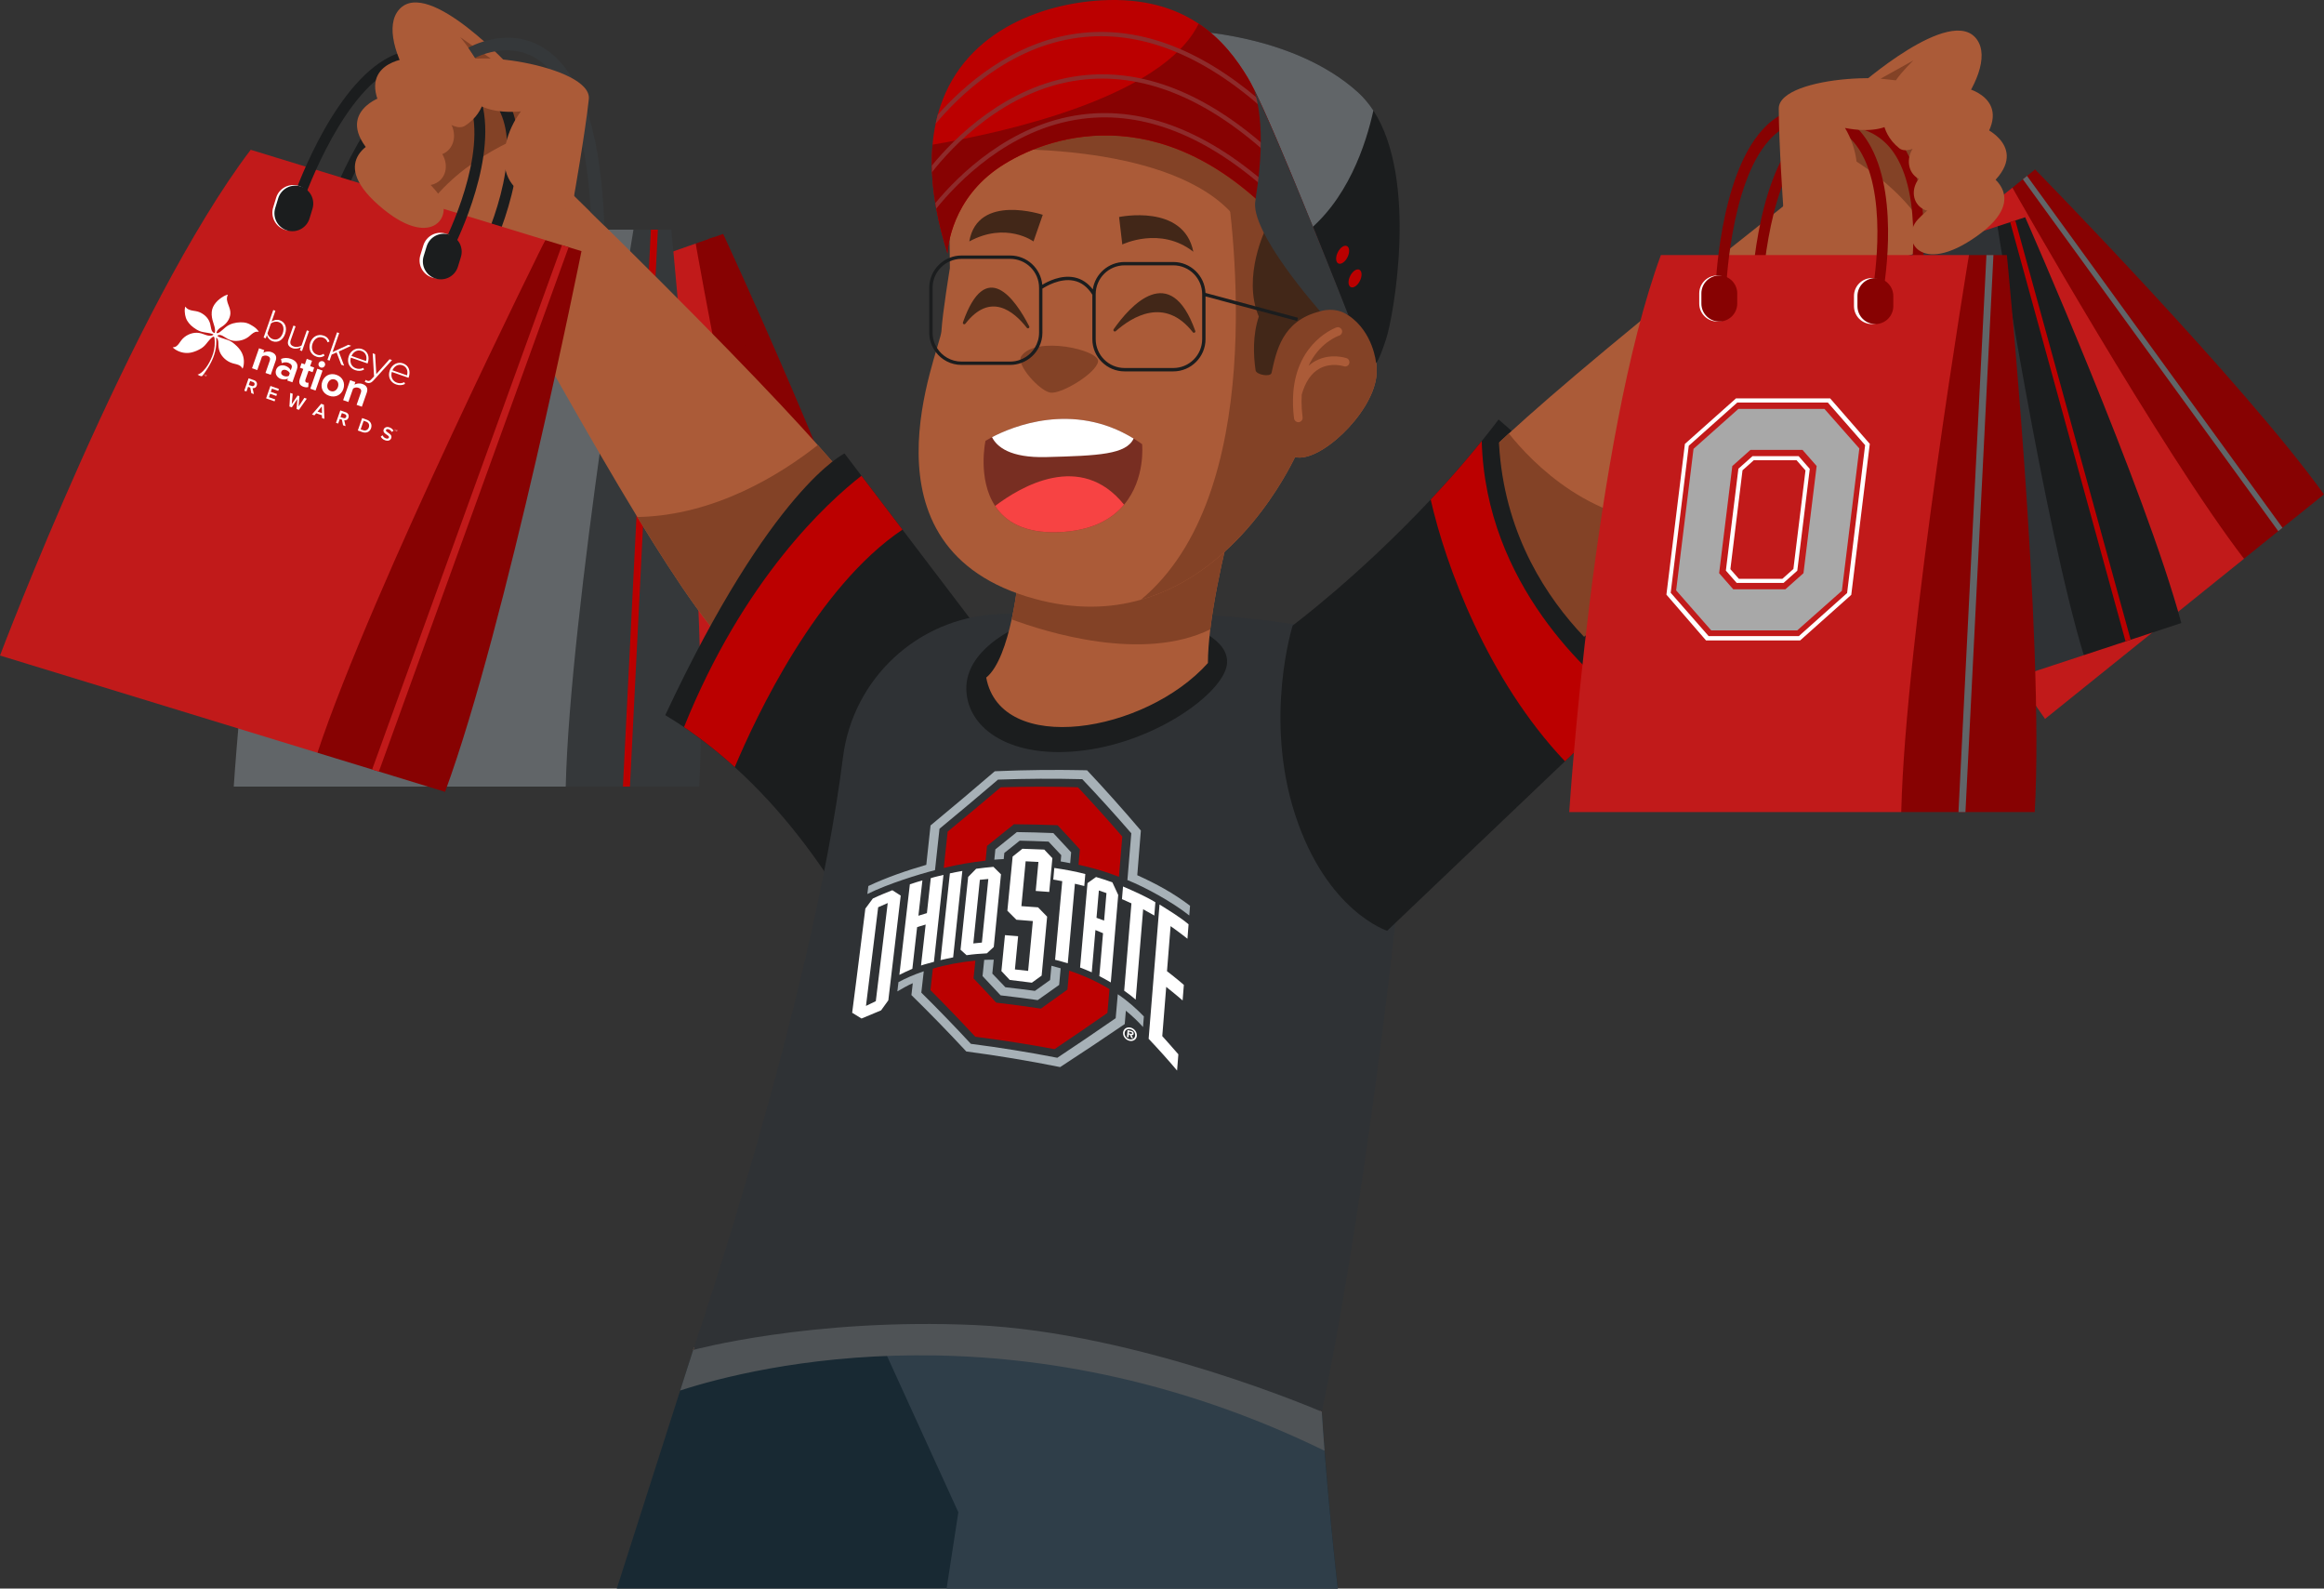 <svg xmlns="http://www.w3.org/2000/svg" xmlns:xlink="http://www.w3.org/1999/xlink" id="Layer_2" viewBox="0 0 541.75 370.24"><rect x="0" y="0" width="541.75" height="370.24" fill="#333333" stroke="none"/><defs><style>.cls-1{fill:none;}.cls-2{fill:#f79172;}.cls-3{fill:#fff;}.cls-4{fill:#f74343;}.cls-5{fill:#870202;}.cls-6{fill:#b00;}.cls-7{fill:#8e2b2b;}.cls-8{fill:#ab5b38;}.cls-9{fill:#c11a1a;}.cls-10{fill:#d88a00;}.cls-11{fill:#a8a8a8;}.cls-12{fill:#a7b1b7;}.cls-13{fill:#422718;}.cls-14{fill:#0d915b;}.cls-15{fill:#182933;}.cls-16{fill:#1b1d1e;}.cls-17{fill:#2f3235;}.cls-18{fill:#2f3e49;}.cls-19{fill:#35383a;}.cls-20{fill:#616568;}.cls-21{fill:#782e22;}.cls-22{fill:#4f5356;}.cls-23{fill:#834226;}.cls-24{clip-path:url(#clippath-1);}.cls-25{clip-path:url(#clippath-4);}.cls-26{clip-path:url(#clippath-3);}</style><clipPath id="clippath-1"><path class="cls-1" d="M205.34,181.9c24.49-2.88,49.49-3.41,74.37-.63-1.91,25.12-3.84,49.86-5.79,74.22-25.12-7.59-50.71-11.56-76.12-12.86,2.58-19.82,5.1-40.07,7.54-60.73Z"></path></clipPath><clipPath id="clippath-3"><rect class="cls-1" x="58.29" y="56.44" width="20.14" height="56.21" transform="translate(-34.02 121.13) rotate(-70.71)"></rect></clipPath><clipPath id="clippath-4"><rect class="cls-1" x="58.29" y="56.44" width="20.14" height="56.21" transform="translate(-34.02 121.13) rotate(-70.71)"></rect></clipPath></defs><g id="Object"><g><path class="cls-15" d="M311.86,370.24c-.91-8.12-2.13-19.77-3.09-32.12-.24-3.01-.46-6.05-.65-9.1-.43-6.7-7.27-12.96-17.22-18.56-1.16-.66-2.37-1.31-3.61-1.95-22.31-11.45-56.62-19.92-72.37-23.43-5.26-1.18-8.45-1.8-8.45-1.8l-4.4,3.07-40.49,28.27-3.03,9.46-14.77,46.16h168.08Z"></path><path class="cls-18" d="M220.67,370.24h91.18c-.91-8.12-2.13-19.77-3.09-32.12-.24-3.01-.46-6.05-.65-9.1-.43-6.7-7.27-12.96-17.22-18.56l-85.01,3.61,17.52,38.39-2.74,17.78Z"></path><g><path class="cls-5" d="M206.72,148.41l-12.91,4.52c-5.58,1.95-9.68,3.39-9.68,3.39,0,0-17.48-22.9-21.96-99.56l6.41-2.24s29.25,63.07,38.14,93.9Z"></path><path class="cls-9" d="M110.02,75l52.15-18.24s12.21,69.52,21.97,99.56c-48.55,16.99-56.19,19.66-56.19,19.66,0,0-18.34-65.41-17.92-100.98Z"></path><polygon class="cls-5" points="166.3 55.31 195 152.51 193.81 152.93 165.12 55.72 166.3 55.31"></polygon><path class="cls-3" d="M123.53,83.06h0c-1.68,.59-3.51-.3-4.1-1.97l-.64-1.82c-.59-1.68,.3-3.51,1.97-4.1h0c1.68-.59,3.51,.3,4.1,1.97l.64,1.82c.59,1.68-.3,3.51-1.97,4.1Z"></path><path class="cls-14" d="M123.89,82.94h0c-1.68,.59-3.51-.3-4.1-1.97l-.64-1.82c-.59-1.68,.3-3.51,1.97-4.1h0c1.68-.59,3.51,.3,4.1,1.97l.64,1.82c.59,1.68-.3,3.51-1.97,4.1Z"></path><path class="cls-3" d="M149.87,74.34h0c-1.68,.59-3.51-.3-4.1-1.97l-.64-1.82c-.59-1.68,.3-3.51,1.97-4.1h0c1.68-.59,3.51,.3,4.1,1.97l.64,1.82c.59,1.68-.3,3.51-1.97,4.1Z"></path><path class="cls-14" d="M150.46,74.13h0c-1.68,.59-3.51-.3-4.1-1.97l-.64-1.82c-.59-1.68,.3-3.51,1.97-4.1h0c1.68-.59,3.51,.3,4.1,1.97l.64,1.82c.59,1.68-.3,3.51-1.97,4.1Z"></path></g><g><path class="cls-19" d="M162.99,183.33h-31.11s-11.61-35.12,15.79-129.81h8.82s8.82,88.72,6.5,129.81Z"></path><path class="cls-20" d="M75.85,53.52h71.82s-14.86,89.32-15.79,129.81H54.49s5.57-86.94,21.36-129.81Z"></path><polygon class="cls-6" points="153.36 53.52 146.85 183.33 145.21 183.33 151.73 53.52 153.36 53.52"></polygon><path class="cls-3" d="M88.96,69h0c-2.31,0-4.18-1.87-4.18-4.18v-2.36c0-2.31,1.87-4.18,4.18-4.18h0c2.31,0,4.18,1.87,4.18,4.18v2.36c0,2.31-1.87,4.18-4.18,4.18Z"></path><path class="cls-19" d="M89.47,69h0c-2.31,0-4.18-1.87-4.18-4.18v-2.36c0-2.31,1.87-4.18,4.18-4.18h0c2.31,0,4.18,1.87,4.18,4.18v2.36c0,2.31-1.87,4.18-4.18,4.18Z"></path><path class="cls-3" d="M125.03,69.6h0c-2.31,0-4.18-1.87-4.18-4.18v-2.36c0-2.31,1.87-4.18,4.18-4.18h0c2.31,0,4.18,1.87,4.18,4.18v2.36c0,2.31-1.87,4.18-4.18,4.18Z"></path><path class="cls-19" d="M125.84,69.6h0c-2.31,0-4.18-1.87-4.18-4.18v-2.36c0-2.31,1.87-4.18,4.18-4.18h0c2.31,0,4.18,1.87,4.18,4.18v2.36c0,2.31-1.87,4.18-4.18,4.18Z"></path></g><path class="cls-8" d="M202.54,120.27s-17.99,40.96-29.91,32.87c-5.45-3.7-14.29-16.6-24.06-32.64-11.57-19-24.46-42.4-34.58-60.11,7.35-19.29,19.83-14.74,19.83-14.74,30.11,29.46,47.18,47.29,56.81,58.08,15.01,16.83,11.91,16.54,11.91,16.54Z"></path><path class="cls-23" d="M202.54,120.27s-17.99,40.96-29.91,32.87c-5.45-3.7-14.29-16.6-24.06-32.64,18.04-.31,33.45-9.98,42.06-16.77,15.01,16.83,11.91,16.54,11.91,16.54Z"></path><path class="cls-8" d="M96.52,53.26c7.85,4.14,17.46,7.13,17.46,7.13,0,0,7.03-.2,11.6-4.07,4.58-3.87,8.24-10.67,8.24-10.67,0,0-2.23-8.41-6.5-16.06-3.06-5.46-7.14-10.54-12.21-11.86-12.15-3.19-25.99,16.54-28.41,24.98-1.04,3.64,3.88,7.42,9.81,10.55Z"></path><path class="cls-23" d="M96.52,53.26c6.69-13.08,20.16-20.05,30.81-23.67-3.06-5.46-7.14-10.54-12.21-11.86-12.15-3.19-25.99,16.54-28.41,24.98-1.04,3.64,3.88,7.42,9.81,10.55Z"></path><g><path class="cls-16" d="M112.69,62.72l-2.07-1.43c.1-.19,9.76-18.63,7.18-31.44-.97-4.83-3.62-8.3-7.85-10.32-3.9-1.86-7.88-1.62-11.82,.73-11.93,7.1-20.04,30.85-20.12,31.09l-2.32-.83c.35-1.03,8.65-25.31,21.61-33.02,4.63-2.76,9.29-3.05,13.84-.88,4.91,2.34,7.98,6.42,9.13,12.12,2.84,14.13-7.15,33.19-7.58,33.99Z"></path><path class="cls-5" d="M103.75,184.55l-17-5.21c-7.34-2.25-12.75-3.9-12.75-3.9,0,0-.82-36.99,53.11-119.49l8.44,2.58s-17.55,87.42-31.8,126.02Z"></path><path class="cls-9" d="M58.44,34.91l68.67,21.03s-40.36,81.05-53.11,119.5C10.06,155.86,0,152.78,0,152.78c0,0,30.79-81.5,58.44-117.87Z"></path><polygon class="cls-9" points="132.55 57.61 88.32 179.82 86.75 179.34 131 57.13 132.55 57.61"></polygon><path class="cls-16" d="M105.04,59.13l-2.07-1.43c.1-.19,9.76-18.63,7.18-31.44-.97-4.83-3.61-8.3-7.85-10.32-3.91-1.86-7.88-1.62-11.82,.73-11.93,7.1-20.04,30.85-20.12,31.09l-2.32-.83c.35-1.03,8.65-25.31,21.61-33.02,4.63-2.76,9.29-3.05,13.84-.88,4.91,2.34,7.98,6.42,9.13,12.12,2.84,14.13-7.15,33.19-7.58,33.99Z"></path><path class="cls-3" d="M66.45,53.56h0c-2.21-.68-3.45-3.01-2.77-5.22l.69-2.26c.68-2.21,3.01-3.45,5.22-2.77h0c2.21,.68,3.45,3.01,2.77,5.22l-.69,2.26c-.68,2.21-3.01,3.45-5.22,2.77Z"></path><path class="cls-16" d="M66.93,53.7h0c-2.21-.68-3.45-3.01-2.77-5.22l.69-2.26c.68-2.21,3.01-3.45,5.22-2.77h0c2.21,.68,3.45,3.01,2.77,5.22l-.69,2.26c-.68,2.21-3.01,3.45-5.22,2.77Z"></path><path class="cls-3" d="M100.76,64.69h0c-2.21-.68-3.45-3.01-2.77-5.22l.69-2.26c.68-2.21,3.01-3.45,5.22-2.77h0c2.21,.68,3.45,3.01,2.77,5.22l-.69,2.26c-.68,2.21-3.01,3.45-5.22,2.77Z"></path><path class="cls-16" d="M101.53,64.92h0c-2.21-.68-3.45-3.01-2.77-5.22l.69-2.26c.68-2.21,3.01-3.45,5.22-2.77h0c2.21,.68,3.45,3.01,2.77,5.22l-.69,2.26c-.68,2.21-3.01,3.45-5.22,2.77Z"></path></g><path class="cls-8" d="M94.2,13.75s-12.81,1.62-3.14,14.86c9.66,13.24,16.79,6.33,14.27,.67-2.52-5.66-11.12-15.52-11.12-15.52Z"></path><path class="cls-8" d="M119.46,16.11S99.97-5.28,93.12,2.13c-6.85,7.41,9.99,30.6,15.28,27.18,5.29-3.41,4.72-8.77,4.72-8.77l6.34-4.44Z"></path><path class="cls-23" d="M107.29,8.66s2.35,2.81,3.54,5.01h3.6s-7.13-5.01-7.13-5.01Z"></path><path class="cls-19" d="M140.87,52.56c-1.03-1.01-2.08-2.04-3.15-3.09-1.29-24.01-7.62-32.86-12.97-35.99-6.64-3.88-13.73-.14-14.02,.02l-1.57-2.37c.35-.19,8.93-4.99,17.07-.26,8.97,5.21,13.88,19.23,14.64,41.69Z"></path><path class="cls-8" d="M133.82,45.65s2.6-14.68,3.44-22.54-30.86-12.37-30.63-7.43c.23,4.95,2.96,11.29,14.81,10.28-6.61,8.76-6.24,23.94,12.38,19.68Z"></path><path class="cls-8" d="M88.58,22.73s-12.16,4.34,.14,15.18c12.29,10.84,17.76,2.56,14.08-2.43-3.68-4.99-14.21-12.76-14.21-12.76Z"></path><path class="cls-8" d="M88.09,32.61s-12.16,4.34,.14,15.18,17.76,2.56,14.08-2.43c-3.68-4.99-14.21-12.76-14.21-12.76Z"></path><path class="cls-16" d="M232.29,152.28l-27.52,73.41s-10.74-26.29-33.49-46.9c-3.63-3.3-7.58-6.45-11.83-9.33-1.42-.96-2.88-1.89-4.37-2.78,24.84-53.09,41.79-60.99,41.79-60.99l3.94,5.19,9.56,12.56,21.92,28.84Z"></path><path class="cls-6" d="M210.37,123.44c-20,13.43-34.14,43.59-39.09,55.35-3.63-3.3-7.58-6.45-11.83-9.33,13.92-34.59,33.44-52.41,41.36-58.58l9.56,12.56Z"></path><path class="cls-22" d="M308.77,338.12c-71.56-34.87-132.55-19.76-150.22-14.04l3.03-9.46,40.49-28.27,12.85-1.27c15.75,3.51,50.06,11.98,72.37,23.43,11.87,6.09,20.35,13.03,20.83,20.51,.19,3.05,.41,6.09,.65,9.1Z"></path><path class="cls-2" d="M308.12,329.02c-62.69-38.68-145.06-21.91-146.54-14.4l44.89-31.34s51.07,9.96,80.82,25.23c11.87,6.09,20.35,13.03,20.83,20.51Z"></path><path class="cls-16" d="M383.22,159.9s7.34-27.11-33.88-62.12c-11.86,35.58,16.94,68.89,33.88,62.12Z"></path><path class="cls-8" d="M433.86,64.84c-12.17,16.84-27.8,39.25-41.52,57.08-11.09,14.46-20.93,25.9-26.62,28.94-12.71,6.78-26.26-35.86-26.26-35.86,0,0-2.94-.03,12.27-13.97,10.45-9.57,29.49-25.72,63.96-52.95,0,0,12.9-3.2,18.17,16.76Z"></path><path class="cls-23" d="M392.34,121.92c-11.09,14.46-20.93,25.9-26.62,28.94-12.71,6.78-26.26-35.86-26.26-35.86,0,0-2.94-.03,12.27-13.97,5.41,6.79,19.78,21.76,40.61,20.89Z"></path><path class="cls-17" d="M232.35,143.15c29.57-1.51,71.66-1.13,98.92,9.97-9.32,113.51-23.15,175.91-23.15,175.91,0,0-42.77-18.51-80.89-20.21-38.12-1.69-65.65,5.81-65.65,5.81,0,0,27.71-80.97,34.93-138.14,2.31-18.33,17.39-32.39,35.85-33.34Z"></path><path class="cls-16" d="M236.84,146.34s-11.86,5.08-11.58,14.4c.28,9.32,10.73,16.38,27.67,14.12,16.94-2.26,31.91-13.27,33.04-19.76s-9.88-9.6-9.88-9.6l-39.25,.85Z"></path><path class="cls-16" d="M383.22,159.9l-4.17,3.97-10.47,9.97-3.77,3.59-41.45,39.5s-14.12-4.51-21.46-27.1-.56-44.05-.56-44.05c0,0,15.36-11.44,32.17-29.35,1.15-1.23,2.32-2.5,3.49-3.8,2.82-3.12,5.64-6.41,8.41-9.84,1.33-1.64,2.64-3.31,3.93-5.01-.85,42.35,33.88,62.12,33.88,62.12Z"></path><path class="cls-6" d="M379.05,163.87l-10.47,9.97-3.77,3.59c-18.12-19.08-27.85-45.76-31.3-61,1.15-1.23,2.32-2.5,3.49-3.8,2.82-3.12,5.64-6.41,8.41-9.84,.89,33.59,25.5,54.92,33.64,61.08Z"></path><path class="cls-8" d="M451.98,59.6c-8.24,3.29-18.12,5.24-18.12,5.24,0,0-6.97-.94-11.11-5.27-4.14-4.33-7.06-11.49-7.06-11.49,0,0,3.11-8.13,8.16-15.28,3.62-5.11,8.22-9.72,13.4-10.5,12.42-1.89,24.09,19.2,25.6,27.85,.65,3.73-4.64,6.97-10.87,9.45Z"></path><path class="cls-23" d="M451.98,59.6c-5.27-13.72-17.92-22.07-28.13-26.8,3.62-5.11,8.22-9.72,13.4-10.5,12.42-1.89,24.09,19.2,25.6,27.85,.65,3.73-4.64,6.97-10.87,9.45Z"></path><g><path class="cls-5" d="M541.75,115.22l-10.66,8.57c-4.6,3.7-7.99,6.43-7.99,6.43,0,0-24.13-15.74-53.99-86.48l5.29-4.25s48.65,49.66,67.35,75.74Z"></path><path class="cls-9" d="M426.07,78.37l43.04-34.63s34.76,61.44,53.99,86.49c-40.08,32.24-46.38,37.32-46.38,37.32,0,0-39.16-55.51-50.65-89.17Z"></path><polygon class="cls-20" points="472.52 41 532.07 123 531.09 123.79 471.55 41.78 472.52 41"></polygon><path class="cls-3" d="M441.5,81.45h0c-1.38,1.11-3.41,.89-4.52-.49l-1.21-1.5c-1.11-1.38-.89-3.41,.49-4.52h0c1.38-1.11,3.41-.89,4.52,.49l1.21,1.5c1.11,1.38,.89,3.41-.49,4.52Z"></path><path class="cls-14" d="M441.8,81.21h0c-1.38,1.11-3.41,.89-4.52-.49l-1.21-1.5c-1.11-1.38-.89-3.41,.49-4.52h0c1.38-1.11,3.41-.89,4.52,.49l1.21,1.5c1.11,1.38,.89,3.41-.49,4.52Z"></path><path class="cls-3" d="M463.4,64.42h0c-1.38,1.11-3.41,.89-4.52-.49l-1.21-1.5c-1.11-1.38-.89-3.41,.49-4.52h0c1.38-1.11,3.41-.89,4.52,.49l1.21,1.5c1.11,1.38,.89,3.41-.49,4.52Z"></path><path class="cls-14" d="M463.89,64.03h0c-1.38,1.11-3.41,.89-4.52-.49l-1.21-1.5c-1.11-1.38-.89-3.41,.49-4.52h0c1.38-1.11,3.41-.89,4.52,.49l1.21,1.5c1.11,1.38,.89,3.41-.49,4.52Z"></path></g><g><path class="cls-16" d="M508.48,145.21l-12.99,4.28c-5.61,1.85-9.74,3.21-9.74,3.21,0,0-17.05-23.23-20.11-99.95l6.45-2.12s28.07,63.6,36.4,94.59Z"></path><path class="cls-17" d="M413.15,70.02l52.48-17.27s10.92,69.74,20.12,99.95c-48.86,16.08-56.55,18.61-56.55,18.61,0,0-17.13-65.74-16.04-101.29Z"></path><polygon class="cls-6" points="469.79 51.37 496.68 149.09 495.49 149.48 468.6 51.77 469.79 51.37"></polygon><path class="cls-3" d="M426.51,78.33h0c-1.69,.56-3.5-.36-4.06-2.05l-.6-1.83c-.56-1.69,.36-3.5,2.05-4.06h0c1.69-.56,3.5,.36,4.06,2.05l.6,1.83c.56,1.69-.36,3.5-2.05,4.06Z"></path><path class="cls-10" d="M426.88,78.21h0c-1.69,.56-3.5-.36-4.06-2.05l-.6-1.83c-.56-1.69,.36-3.5,2.05-4.06h0c1.69-.56,3.5,.36,4.06,2.05l.6,1.83c.56,1.69-.36,3.5-2.05,4.06Z"></path><path class="cls-3" d="M453.01,70.1h0c-1.69,.56-3.5-.36-4.06-2.05l-.6-1.83c-.56-1.69,.36-3.5,2.05-4.06h0c1.69-.56,3.5,.36,4.06,2.05l.6,1.83c.56,1.69-.36,3.5-2.05,4.06Z"></path><path class="cls-10" d="M453.6,69.9h0c-1.69,.56-3.5-.36-4.06-2.05l-.6-1.83c-.56-1.69,.36-3.5,2.05-4.06h0c1.69-.56,3.5,.36,4.06,2.05l.6,1.83c.56,1.69-.36,3.5-2.05,4.06Z"></path></g><g><path class="cls-5" d="M447.19,70.15l-2.39-.76c.04-.21,3.88-20.67-2.35-32.17-2.34-4.33-5.89-6.88-10.53-7.57-4.28-.64-8.01,.76-11.09,4.15-9.33,10.28-10.13,35.36-10.14,35.62l-2.47-.11c.03-1.09,.86-26.73,11-37.9,3.62-3.99,7.99-5.64,12.98-4.9,5.38,.8,9.51,3.8,12.28,8.91,6.86,12.68,2.88,33.83,2.71,34.72Z"></path><path class="cls-5" d="M474.32,189.26h-31.11s-11.61-35.12,15.79-129.81h8.82s8.82,88.72,6.5,129.81Z"></path><path class="cls-9" d="M387.17,59.45h71.82s-14.86,89.32-15.79,129.81h-77.39s5.57-86.94,21.36-129.81Z"></path><polygon class="cls-20" points="464.69 59.45 458.17 189.26 456.54 189.26 463.06 59.45 464.69 59.45"></polygon><path class="cls-5" d="M438.83,68.96l-2.39-.76c.04-.21,3.88-20.67-2.35-32.17-2.34-4.33-5.89-6.88-10.53-7.57-4.28-.64-8.01,.76-11.09,4.15-9.33,10.28-10.13,35.37-10.14,35.62l-2.47-.11c.03-1.09,.86-26.73,11-37.9,3.62-3.99,7.99-5.64,12.98-4.9,5.38,.8,9.51,3.8,12.28,8.91,6.86,12.68,2.88,33.83,2.71,34.72Z"></path><path class="cls-3" d="M400.29,74.93h0c-2.31,0-4.18-1.87-4.18-4.18v-2.36c0-2.31,1.87-4.18,4.18-4.18h0c2.31,0,4.18,1.87,4.18,4.18v2.36c0,2.31-1.87,4.18-4.18,4.18Z"></path><path class="cls-5" d="M400.79,74.93h0c-2.31,0-4.18-1.87-4.18-4.18v-2.36c0-2.31,1.87-4.18,4.18-4.18h0c2.31,0,4.18,1.87,4.18,4.18v2.36c0,2.31-1.87,4.18-4.18,4.18Z"></path><path class="cls-3" d="M436.36,75.53h0c-2.31,0-4.18-1.87-4.18-4.18v-2.36c0-2.31,1.87-4.18,4.18-4.18h0c2.31,0,4.18,1.87,4.18,4.18v2.36c0,2.31-1.87,4.18-4.18,4.18Z"></path><path class="cls-5" d="M437.17,75.53h0c-2.31,0-4.18-1.87-4.18-4.18v-2.36c0-2.31,1.87-4.18,4.18-4.18h0c2.31,0,4.18,1.87,4.18,4.18v2.36c0,2.31-1.87,4.18-4.18,4.18Z"></path></g><path class="cls-8" d="M458.47,20.56s12.56,2.96,1.55,15.11c-11.01,12.14-17.36,4.52-14.26-.85s12.71-14.26,12.71-14.26Z"></path><path class="cls-8" d="M433.11,20.23s21.65-19.2,27.67-11.11c6.02,8.09-13.18,29.36-18.07,25.41s-3.76-9.22-3.76-9.22l-5.84-5.08Z"></path><path class="cls-8" d="M415.69,48.08s-1.04-14.87-1.04-22.78,32-9.04,31.25-4.14c-.75,4.89-4.14,10.92-15.81,8.66,5.65,9.41,3.67,24.47-14.4,18.26Z"></path><path class="cls-8" d="M463.11,30.08s11.63,5.61-1.74,15.09c-13.37,9.48-17.93,.66-13.74-3.9,4.19-4.57,15.48-11.18,15.48-11.18Z"></path><path class="cls-8" d="M462.55,39.96s11.63,5.61-1.74,15.09-17.93,.66-13.74-3.9,15.48-11.18,15.48-11.18Z"></path><path class="cls-23" d="M446,14.11s-2.64,2.54-4.05,4.61l-3.58-.38,7.62-4.24Z"></path></g><g><path class="cls-8" d="M288.07,118.11s-4.38,15.63-5.94,28.57c-.34,2.81-.55,5.49-.55,7.85-14.69,16.38-48.29,21.74-51.68,3.39,2.87-2.32,4.75-8.16,5.93-13.56h0c1.25-5.76,1.7-11.01,1.7-11.01l50.54-15.24Z"></path><path class="cls-23" d="M288.07,118.11s-4.38,15.63-5.94,28.57c-15.83,7.75-38.44,.6-46.3-2.32h0c1.25-5.76,1.7-11.01,1.7-11.01l50.54-15.24Z"></path><g><path class="cls-8" d="M320.82,87.9c-1.13,8.75-13.27,20.04-18.92,18.63-1.5,3-13.15,26.81-35.95,33.25-7.14,2.03-15.38,2.35-24.75-.21-42.89-11.73-22.02-57.89-21.74-62.4,.28-4.52,1.97-14.69,1.97-14.69l-.28-24.28,12.63-3.41,29.16-7.88,22.56,12.65,2.95,1.66,23.34,13.08s10.16,24.84,9.03,33.6Z"></path><path class="cls-23" d="M291.18,55.99c-8.76-21.14-50.25-21.33-57.4-21.2l29.16-7.88,22.56,12.65,2.95,1.66c2.37,4.19,3.93,9.29,2.73,14.77Z"></path></g><path class="cls-23" d="M320.82,87.9c-1.13,8.75-13.27,20.04-18.92,18.63-1.5,3-13.15,26.81-35.95,33.25,29.46-24.45,21.84-85.65,19.55-100.22l26.29,14.74s10.16,24.84,9.03,33.6Z"></path><path class="cls-13" d="M295.13,53.17s-5.65,11.29-1.69,20.61c-1.44,4.31-1.27,8.98-.75,12.53,.15,1.05,3.49,1.63,3.72,.6,1.1-4.96,2.42-12.19,11.34-14.35-5.27-10.64-12.61-19.39-12.61-19.39Z"></path><path class="cls-16" d="M323.08,79.14c-1.79,5.37-2.3,5.46-2.3,5.46,0,0-.62-7.2-6.45-11.1-2.76-1.85-7.4-8.84-12.51-17.64-11.49-19.79-25.33-48.72-25.33-48.72,0,0,24.85,.57,40.1,14.4,1.35,1.23,2.53,2.65,3.56,4.22,10.51,16.12,4.68,48.14,2.93,53.38Z"></path><path class="cls-20" d="M320.15,25.76c-1.67,7.65-6,21.29-16.55,29.1-.53,.39-1.12,.73-1.78,1-11.49-19.79-25.33-48.72-25.33-48.72,0,0,24.85,.57,40.1,14.4,1.35,1.23,2.53,2.65,3.56,4.22Z"></path><g><path class="cls-6" d="M314.11,73.37c-7.16-12.04-14.24-20.75-21.41-27.11-27.63-24.51-53.31-12.36-61.38-6.08-10.17,7.9-10.45,18.92-10.45,18.92-1.16-3.71-2.03-7.2-2.62-10.48-.09-.43-.16-.86-.22-1.28-.42-2.53-.67-4.93-.77-7.21-.02-.52-.04-1.04-.04-1.54-.02-1.69,.03-3.31,.17-4.87,.14-1.7,.39-3.32,.71-4.86,.15-.73,.32-1.43,.51-2.12C223.83,7.47,242.7,.87,256.73,.08c10.02-.56,17.29,1.83,22.69,5.44,5.4,3.59,8.93,8.4,11.47,12.63,.4,.67,.89,1.58,1.44,2.69,.35,.69,.72,1.46,1.11,2.3,.33,.69,.67,1.43,1.02,2.21,7.06,15.54,19.27,47.04,19.65,48.02Z"></path><path class="cls-5" d="M314.11,73.37c-7.16-12.04-14.24-20.75-21.41-27.11-27.63-24.51-53.31-12.36-61.38-6.08-10.17,7.9-10.45,18.92-10.45,18.92-1.16-3.71-2.03-7.2-2.62-10.48-.09-.43-.16-.86-.22-1.28-.42-2.53-.67-4.93-.77-7.21-.02-.52-.04-1.04-.04-1.54-.02-1.69,.03-3.31,.17-4.87,15.99-2.72,53.54-10.83,62.03-28.2,5.4,3.59,8.93,8.4,11.47,12.63,.4,.67,.89,1.58,1.44,2.69,.35,.69,.72,1.46,1.11,2.3,.33,.69,.67,1.43,1.02,2.21,7.06,15.54,19.27,47.04,19.65,48.02Z"></path></g><path class="cls-7" d="M296.88,44.32l-.68,.75c-14.78-13.4-29.57-19.25-43.96-17.37-17.09,2.23-29.16,14.93-33.99,20.92-.09-.43-.16-.86-.22-1.28,5.24-6.33,17.28-18.44,34.08-20.63,14.7-1.92,29.76,4.01,44.77,17.61Z"></path><path class="cls-7" d="M296.31,35.29l-.67,.74c-14.78-13.4-29.57-19.24-43.96-17.37-17.62,2.3-29.92,15.75-34.42,21.47-.02-.52-.04-1.04-.04-1.54,5.11-6.25,17.26-18.69,34.33-20.92,14.69-1.91,29.75,4.01,44.76,17.62Z"></path><path class="cls-7" d="M294.46,25.35c-14.48-12.83-28.96-18.4-43.06-16.57-16.31,2.13-28.07,13.82-33.3,20.08,.15-.73,.32-1.43,.51-2.12,5.83-6.58,17.23-16.94,32.65-18.95,13.85-1.81,28.03,3.35,42.18,15.35,.33,.69,.67,1.43,1.02,2.21Z"></path><path class="cls-19" d="M314.33,73.5c-3.15-2.17-6.59-.95-6.59-.95,0,0-16.75-18.82-15.06-25.97,.03-.11,.02-.22,.02-.32,2.8-17.19-.14-24.35-.37-25.42,6.44,12.9,22,52.66,22,52.66Z"></path><path class="cls-8" d="M314.52,84.74c-.18,.52-.74,.8-1.26,.62-.05-.01-2.9-.93-5.57,.49-1.97,1.04-3.39,3.1-4.24,6.11-.03,.5-.05,1.02-.05,1.55,0,1.17,.08,2.43,.25,3.77,.07,.54-.32,1.04-.87,1.11-.04,.01-.08,.01-.12,.01-.5,0-.93-.37-1-.87-.27-2.12-.31-4.04-.19-5.77,0-.04,0-.09,0-.14,.89-12.09,9.98-15.27,10.08-15.31,.53-.17,1.09,.11,1.27,.63,.17,.53-.11,1.09-.63,1.27-.28,.09-4.7,1.68-7.16,7.07,.53-.48,1.1-.88,1.73-1.21,3.46-1.82,6.98-.65,7.13-.6,.52,.17,.8,.74,.62,1.27Z"></path><path class="cls-6" d="M311.85,58.81c-.56,1.12-.5,2.28,.13,2.59,.63,.31,1.59-.34,2.14-1.46s.5-2.28-.13-2.59-1.59,.34-2.14,1.46Z"></path><path class="cls-6" d="M314.74,64.32c-.56,1.12-.5,2.28,.13,2.59s1.59-.34,2.14-1.46c.56-1.12,.5-2.28-.13-2.59-.63-.31-1.59,.34-2.14,1.46Z"></path></g><g><path class="cls-13" d="M259.6,76.74c3.84-5.46,13.19-16.01,19.03,.38,.13,.35-.34,.61-.57,.31-6.57-8.4-14.25-3.54-17.96-.25-.3,.26-.72-.12-.49-.44Z"></path><path class="cls-13" d="M239.92,76.05c-3.28-6.37-10.11-16.16-15.45-.91-.12,.36,.35,.6,.58,.3,5.78-7.45,11.26-2.95,14.31,.96,.25,.32,.74,0,.56-.36Z"></path><path class="cls-23" d="M238.07,83.02c-1.3,1.93,4.27,8.11,6.8,8.49,2.53,.38,10.56-4.45,11.1-7.2,.54-2.75-14.64-6.16-17.9-1.29Z"></path><path class="cls-21" d="M262.03,117.62c-2.84,3.4-7.57,6.14-15.37,6.41-7.91,.28-12.31-2.49-14.69-6.11-4.15-6.29-2.25-15.16-2.25-15.16,0,0,.54-.35,1.53-.87,4.59-2.4,18.81-8.42,33.01,.32,.66,.4,1.32,.84,1.98,1.31,0,0,.85,8.08-4.21,14.1Z"></path><path class="cls-3" d="M264.26,102.21c-1.71,3.69-8.07,4-20.42,4.32-8.34,.21-11.46-2.37-12.59-4.64,4.59-2.4,18.81-8.42,33.01,.32Z"></path><path class="cls-4" d="M262.03,117.62c-2.84,3.4-7.57,6.14-15.37,6.41-7.91,.28-12.31-2.49-14.69-6.11,5.93-4.5,19.98-12.84,30.06-.3Z"></path><path class="cls-13" d="M260.87,50.58l.75,6.4s8.85-4.33,16.56,1.69c-2.26-11.29-17.32-8.09-17.32-8.09Z"></path><path class="cls-13" d="M243.08,50.06l-2.16,6.21s-6.36-4.66-14.97,0c1.95-11.29,17.13-6.21,17.13-6.21Z"></path><path class="cls-16" d="M292.64,71.39l-4.56-1.22-7.07-1.9c-.16-4-3.46-7.21-7.5-7.21h-11.35c-3.77,0-6.88,2.78-7.42,6.39-1.16-1.51-2.6-2.46-4.29-2.8-3.14-.64-6.23,.96-7.48,1.72-.36-3.82-3.57-6.82-7.48-6.82h-11.36c-.96,0-1.89,.18-2.73,.52-2.8,1.09-4.78,3.82-4.78,7v10.47c0,1.69,.56,3.25,1.52,4.51,1.36,1.82,3.54,3,5.99,3h11.36c.89,0,1.75-.16,2.55-.46,1.85-.66,3.37-2.04,4.21-3.8,.48-.98,.75-2.09,.75-3.25v-10.27c.75-.49,4.08-2.51,7.3-1.85,1.76,.35,3.22,1.46,4.34,3.27v10.35c0,4.15,3.37,7.52,7.52,7.52h11.35c4.14,0,7.51-3.37,7.51-7.52v-9.96l7.07,1.9,4.79,1.28,9.49,2.55,.2-.75-9.93-2.67Zm-54.76,12.43c-.74,.3-1.55,.45-2.39,.45h-11.36c-2.41,0-4.53-1.27-5.71-3.18-.65-1.03-1.02-2.25-1.02-3.55v-10.47c0-2.75,1.65-5.12,4.01-6.16,.84-.38,1.76-.58,2.72-.58h11.36c3.71,0,6.73,3.02,6.73,6.74v10.47c0,1.28-.36,2.47-.98,3.48-.77,1.28-1.95,2.27-3.36,2.8Zm42.36-4.78c0,3.71-3.02,6.73-6.73,6.73h-11.35c-3.72,0-6.74-3.02-6.74-6.73v-10.47c0-3.71,3.02-6.73,6.74-6.73h11.35c3.71,0,6.73,3.02,6.73,6.73v10.47Z"></path></g><g class="cls-24"><path class="cls-6" d="M233.27,183.5c-4.11,3.49-8.23,6.93-12.36,10.32-.3,2.83-.6,5.65-.91,8.47,3.33-.82,6.49-1.32,9.75-1.71,.11-1.14,.23-2.28,.34-3.43,2.09-1.67,4.18-3.36,6.27-5.05,3.39,.02,6.78,.1,10.17,.23,1.73,1.84,3.46,3.72,5.2,5.64-.1,1.19-.21,2.38-.31,3.57,3.18,.7,6.24,1.57,9.42,2.81,.26-3.12,.52-6.24,.78-9.38-3.46-4-6.91-7.83-10.35-11.49-6.01-.17-12.02-.16-18.01,0Z"></path><path class="cls-6" d="M216.89,230.76c3.47,3.47,6.95,7.09,10.46,10.87,6.16,.78,12.32,1.74,18.47,2.89,4.13-2.77,8.24-5.58,12.33-8.44,.16-1.85,.32-3.7,.48-5.55-2.91-1.76-5.9-3.14-9.39-4.3-.14,1.47-.27,2.94-.41,4.41-2.06,1.49-4.12,2.97-6.18,4.43-3.47-.52-6.95-.99-10.42-1.39-1.77-1.93-3.53-3.81-5.29-5.65,.14-1.38,.29-2.76,.43-4.14-3.48,.33-6.92,.97-9.91,1.87-.19,1.67-.37,3.34-.56,5.01Z"></path><path class="cls-12" d="M229.43,223.71c-.13,1.26-.26,2.52-.39,3.78,1.4,1.47,2.8,2.97,4.21,4.49,2.89,.33,5.77,.7,8.65,1.11,1.67-1.17,3.34-2.36,5-3.54,.12-1.29,.24-2.58,.35-3.87-.77-.23-1.37-.39-2.15-.59-.1,1.11-.21,2.22-.31,3.32-1.18,.85-2.36,1.69-3.54,2.53-2.3-.31-4.59-.59-6.89-.85-1.01-1.07-2.02-2.14-3.04-3.18,.11-1.08,.22-2.16,.33-3.24-.81,.02-1.43-.01-2.22,.04"></path><path class="cls-12" d="M237.04,193.93c-1.67,1.35-3.34,2.69-5.01,4.03-.08,.8-.16,1.6-.24,2.4,.8-.08,1.41-.09,2.19-.14,.05-.48,.09-.96,.14-1.43,1.2-.95,2.4-1.9,3.59-2.86,2.24,.05,4.48,.12,6.72,.22,.99,1.04,1.98,2.09,2.96,3.16-.04,.49-.09,.98-.13,1.46,.77,.12,1.43,.26,2.21,.41,.08-.85,.15-1.69,.23-2.54-1.39-1.52-2.78-3.01-4.16-4.48-2.83-.12-5.67-.19-8.5-.23Z"></path><path class="cls-12" d="M265.94,193.56c-4.19-4.93-8.37-9.6-12.54-14.04-7.18-.16-14.35-.08-21.5,.23-4.98,4.28-9.97,8.49-14.98,12.63-.33,3.07-.66,6.13-.99,9.18-4.44,1.29-9.12,2.87-13.51,4.94-.08,.62-.15,1.24-.23,1.86,4.86-2.4,11.94-4.57,15.77-5.56,.35-3.21,.7-6.42,1.05-9.65,4.56-3.76,9.1-7.57,13.64-11.45,6.53-.23,13.08-.27,19.64-.1,3.8,4,7.61,8.2,11.43,12.61-.3,3.64-.61,7.28-.91,10.9,4.22,1.69,10.48,5.11,14.44,8.27,.06-.75,.12-1.51,.18-2.27-4-3.04-8.01-5.18-12.32-7.13,.28-3.47,.56-6.95,.84-10.43Z"></path><path class="cls-12" d="M260.1,237.29c-4.52,3.13-9.06,6.21-13.63,9.24-6.7-1.31-13.42-2.38-20.15-3.25-3.87-4.17-7.72-8.15-11.55-11.93,.19-1.66,.38-3.32,.57-4.98-2.42,.83-4.13,1.59-5.9,2.53-.09,.72-.17,1.44-.26,2.16,1.08-.61,2.41-1.42,3.6-1.91-.11,.92-.21,1.85-.32,2.77,4.24,4.15,8.5,8.52,12.79,13.14,7.3,.96,14.6,2.17,21.88,3.64,5.05-3.28,10.07-6.63,15.06-10.03,.09-1.03,.17-2.07,.26-3.11,1.49,1.23,2.8,2.45,4,3.81,.07-.82,.14-1.65,.2-2.48-1.77-1.82-3.77-3.62-6.08-5.17-.16,1.85-.32,3.71-.49,5.56Z"></path><path class="cls-3" d="M263.54,239.49c-.9-.2-1.66,.33-1.74,1.18-.07,.85,.58,1.69,1.48,1.9,.89,.21,1.66-.31,1.73-1.16,.07-.86-.58-1.72-1.48-1.92m-.23,2.72c-.7-.16-1.18-.77-1.13-1.45,.06-.69,.62-1.06,1.32-.9,.69,.16,1.18,.77,1.13,1.46-.06,.69-.63,1.05-1.32,.89"></path><path class="cls-3" d="M264.26,240.9c.04-.42-.22-.55-.61-.64-.27-.06-.54-.12-.81-.18-.04,.53-.09,1.06-.13,1.6,.12,.03,.25,.06,.37,.09,.02-.23,.04-.45,.06-.68,.09,.02,.17,.04,.26,.06,.11,.25,.21,.51,.32,.76,.14,.03,.27,.06,.41,.09-.12-.26-.23-.51-.35-.77,.3,.05,.47-.03,.49-.33m-.66,.05c-.15-.03-.3-.07-.45-.1,.01-.13,.02-.27,.03-.4,.12,.03,.24,.05,.36,.08,.16,.04,.38,.09,.36,.25-.02,.2-.13,.22-.31,.17"></path><path class="cls-3" d="M267.76,242.11c1.96,2.05,4.84,5.24,6.63,7.4,.1-1.26,.2-2.53,.3-3.79-1.22-1.42-3.75-4.24-3.75-4.24,.31-3.81,.62-7.64,.92-11.47,0,0,2.64,2.11,3.82,3.16,.1-1.21,.19-2.42,.29-3.62-1.14-1.04-3.93-3.21-3.93-3.2,.28-3.49,.56-6.99,.84-10.5,0,0,2.6,1.85,3.93,2.94,.09-1.12,.18-2.25,.26-3.37-2.14-1.78-4.48-3.16-6.77-4.61-.84,10.51-1.69,20.95-2.54,31.31Z"></path><path class="cls-3" d="M212.1,206.09c-.81,7.09-1.63,14.13-2.45,21.12,1.1-.55,1.73-.85,3.03-1.42,.37-3.22,.74-6.46,1.11-9.7,0,0,1.13-.38,1.99-.61-.36,3.19-.72,6.38-1.08,9.55,.98-.34,1.99-.56,3.01-.86,.75-6.71,1.49-13.46,2.22-20.26-.99,.25-1.97,.44-2.96,.76-.3,2.72-.6,5.44-.9,8.15-.66,.2-1.32,.4-1.98,.6,.31-2.73,.62-5.48,.93-8.23-1,.31-1.93,.55-2.92,.91"></path><path class="cls-3" d="M260.67,208.59c-.45-.98-.9-1.96-1.36-2.94-1.32-.5-2.48-.84-3.81-1.25-.66,.47-1.33,.95-1.99,1.42-.57,6.59-1.15,13.15-1.73,19.68,.92,.37,1.83,.69,2.72,1.11,.29-3.28,.57-6.56,.86-9.85,.59,.25,1.18,.49,1.77,.74-.29,3.34-.57,6.67-.86,10,.91,.49,1.8,.93,2.67,1.47,.58-6.76,1.16-13.56,1.73-20.38Zm-3.28,5.97c-.59-.22-1.18-.44-1.78-.65,.18-2.12,.37-4.24,.55-6.37,.59,.2,1.18,.41,1.77,.61-.18,2.14-.36,4.27-.55,6.4Z"></path><path class="cls-3" d="M227.55,202.48c-.62,.64-1.24,1.27-1.86,1.9-.59,5.68-1.18,11.34-1.78,16.97,.47,.42,.94,.85,1.41,1.27,1.75-.25,3.05-.34,4.73-.43,.54-.5,1.07-.99,1.61-1.49,.56-5.61,1.13-11.25,1.68-16.92-.59-.59-1.18-1.17-1.76-1.75-1.34,.13-2.68,.25-4.04,.45m1.34,17.2c-.66,.06-1.33,.13-1.99,.2,.51-4.92,1.02-9.86,1.53-14.83,.66-.06,1.31-.13,1.97-.19-.5,4.96-1,9.9-1.5,14.82Z"></path><path class="cls-3" d="M250.57,205.97s1.15,.26,2.19,.53c.08-.93,.16-1.86,.24-2.79-2.48-.65-4.72-1.04-7.23-1.42-.08,.9-.16,1.81-.24,2.71,.83,.13,2.09,.37,2.09,.37-.55,6.13-1.11,12.24-1.67,18.32,1.03,.27,2.02,.53,2.96,.82,.56-6.15,1.11-12.33,1.66-18.54Z"></path><path class="cls-3" d="M261.53,209.55c.21,.08,2.22,.99,2.22,.99-.56,6.82-1.13,13.6-1.69,20.36,.97,.68,1.82,1.32,2.68,2.08,.58-6.99,1.16-14.01,1.74-21.06,0,0,2.42,1.34,2.6,1.46,.08-1.03,.17-2.06,.25-3.1-2.4-1.44-5.05-2.59-7.54-3.67-.08,.98-.16,1.96-.25,2.94Z"></path><path class="cls-3" d="M221.43,203.55c-.72,6.78-1.45,13.52-2.19,20.22,.97-.22,1.87-.43,2.95-.64,.72-6.67,1.43-13.39,2.14-20.14-.95,.18-1.95,.34-2.9,.56"></path><path class="cls-3" d="M234.27,217.93c-.28,2.8-.55,5.6-.83,8.39,.65,.68,1.29,1.38,1.94,2.07,1.72,.2,3.44,.41,5.16,.64,.76-.55,1.52-1.1,2.28-1.65,.43-4.56,.86-9.14,1.28-13.74-.71-.73-1.42-1.45-2.12-2.17-1.29-.1-2.58-.2-3.88-.28,.33-3.47,.66-6.96,.99-10.45,.99,.04,1.99,.09,2.98,.15-.21,2.26-.42,4.51-.63,6.76,1.05,.07,2.1,.15,3.15,.23,.24-2.62,.49-5.24,.73-7.87-.63-.67-1.26-1.34-1.89-2-1.7-.08-3.4-.14-5.1-.19-.76,.61-1.52,1.21-2.27,1.81-.41,4.22-.82,8.43-1.23,12.63,.7,.7,1.4,1.4,2.1,2.1,1.28,.09,2.56,.2,3.84,.31-.37,3.88-.74,7.75-1.1,11.61-1.03-.12-2.05-.23-3.08-.34,.25-2.57,.5-5.15,.75-7.74-1.02-.09-2.05-.17-3.07-.25Z"></path><path class="cls-3" d="M203.46,209.42c-.58,.79-1.16,1.57-1.74,2.35-1.01,8.16-2.04,16.25-3.07,24.27,.73,.44,1.45,.89,2.18,1.34,.42-.18,4.32-1.81,4.56-1.9,.57-.78,1.13-1.55,1.69-2.34,.97-8.07,1.94-16.21,2.89-24.41-.66-.42-1.31-.84-1.96-1.25-1.56,.63-3.05,1.22-4.56,1.94m.71,23.92c-.76,.37-1.53,.73-2.29,1.1,.96-7.6,1.9-15.27,2.84-22.99,.74-.33,1.49-.65,2.23-.98-.92,7.68-1.84,15.31-2.78,22.87Z"></path></g><g id="BNR_Logo_Stacked_White"><g class="cls-26"><g class="cls-25"><path class="cls-3" d="M61.45,78.67l2.25-6.42,.5,.18-.88,2.52c.56-.4,1.27-.53,1.92-.3,1.24,.43,1.74,1.7,1.22,3.17s-1.7,2.14-2.93,1.71c-.69-.24-1.16-.83-1.32-1.42l-.26,.74-.5-.18Zm2.15,.37c1.04,.36,1.93-.29,2.32-1.41s.11-2.2-.93-2.56c-.65-.23-1.4-.04-1.83,.31l-.81,2.3c.11,.54,.6,1.14,1.24,1.36"></path><path class="cls-3" d="M69.9,81.62l.24-.68c-.53,.29-1.28,.45-1.95,.21-.95-.33-1.31-.96-.94-2l1.15-3.27,.5,.18-1.11,3.16c-.32,.91,.05,1.31,.72,1.55,.6,.21,1.33,.06,1.78-.24l1.24-3.54,.5,.18-1.63,4.65-.5-.18Z"></path><path class="cls-3" d="M72.32,79.86c.48-1.36,1.75-2.12,3.12-1.64,.81,.28,1.16,.76,1.37,1.37l-.45,.19c-.18-.58-.53-.91-1.04-1.09-1.09-.38-2.06,.25-2.45,1.37s-.03,2.23,1.05,2.61c.51,.18,1,.13,1.5-.21l.24,.43c-.54,.35-1.12,.51-1.93,.22-1.37-.48-1.88-1.88-1.41-3.24"></path><polygon class="cls-3" points="79.55 85 78.47 82.14 77.31 82.65 76.83 84.05 76.33 83.87 78.57 77.45 79.07 77.63 77.52 82.06 81.2 80.36 81.86 80.59 78.96 81.93 80.22 85.24 79.55 85"></polygon><path class="cls-3" d="M81.3,83c.47-1.35,1.81-2.1,3.1-1.65,1.42,.5,1.8,1.89,1.33,3.23l-.05,.13-3.89-1.36c-.31,1.03,.08,2.1,1.17,2.49,.59,.21,1.2,.17,1.75-.11l.15,.42c-.63,.32-1.31,.38-2.08,.11-1.36-.48-1.98-1.83-1.47-3.26m2.93-1.22c-1.1-.38-1.98,.39-2.3,1.18l3.38,1.18c.27-.79,.09-1.96-1.07-2.36"></path><path class="cls-3" d="M85.26,88.52c.09,.09,.26,.18,.38,.22,.31,.11,.56,.06,.9-.32l.66-.7-.32-5.38,.56,.2,.27,4.66,3.1-3.48,.57,.2-4.39,4.83c-.46,.5-.95,.64-1.5,.45-.15-.05-.36-.16-.47-.24l.25-.43Z"></path><path class="cls-3" d="M90.85,86.34c.47-1.35,1.81-2.1,3.1-1.65,1.42,.5,1.8,1.89,1.33,3.23l-.05,.13-3.89-1.36c-.31,1.03,.08,2.1,1.17,2.49,.59,.21,1.2,.17,1.75-.11l.15,.42c-.63,.32-1.31,.38-2.08,.11-1.36-.48-1.98-1.83-1.47-3.26m2.93-1.22c-1.1-.38-1.98,.39-2.3,1.18l3.38,1.18c.27-.79,.09-1.96-1.07-2.36"></path><path class="cls-3" d="M61.89,86.92l.98-2.81c.23-.65-.03-.98-.55-1.17-.48-.17-.95-.03-1.25,.18l-1.1,3.13-1.22-.43,1.63-4.65,1.22,.43-.21,.61c.42-.25,1.12-.42,1.88-.15,1.02,.36,1.31,1.11,.99,2.01l-1.15,3.28-1.22-.43Z"></path><path class="cls-3" d="M66.95,88.7l.17-.48c-.45,.26-1.08,.29-1.68,.08-.74-.26-1.44-1.07-1.08-2.11s1.4-1.2,2.14-.94c.62,.22,1.09,.61,1.27,1.08l.22-.63c.17-.47-.13-.92-.75-1.14-.5-.18-1.03-.15-1.55,.07l-.18-.98c.74-.3,1.56-.28,2.29-.02,1.06,.37,1.88,1.13,1.41,2.47l-1.05,3-1.22-.43Zm.39-1.12l.2-.58c-.11-.34-.45-.61-.84-.75-.48-.17-.96-.06-1.12,.4s.16,.82,.64,.99c.39,.14,.83,.14,1.12-.06"></path><path class="cls-3" d="M69.85,88.41l.85-2.43-.77-.27,.37-1.07,.77,.27,.44-1.27,1.23,.43-.44,1.27,.94,.33-.37,1.07-.94-.33-.73,2.1c-.1,.29-.02,.56,.25,.66,.18,.06,.38,.06,.47,.01l-.06,1.02c-.24,.1-.61,.12-1.12-.06-.86-.3-1.16-.9-.87-1.73"></path><path class="cls-3" d="M74.29,84.66c.14-.4,.59-.6,.98-.47s.62,.57,.48,.98-.58,.62-.99,.48-.62-.58-.48-.99m-.31,1.28l1.22,.43-1.63,4.65-1.22-.43,1.63-4.65Z"></path><path class="cls-3" d="M75.12,88.94c.46-1.32,1.78-2.11,3.31-1.58s2.07,1.98,1.61,3.3-1.78,2.12-3.32,1.58-2.06-1.98-1.6-3.3m3.65,1.28c.25-.72,.04-1.5-.72-1.77s-1.4,.21-1.66,.93-.05,1.51,.71,1.77,1.41-.21,1.67-.94"></path><path class="cls-3" d="M83.13,94.36l.98-2.81c.23-.65-.03-.98-.55-1.17-.48-.17-.95-.03-1.25,.18l-1.1,3.13-1.22-.43,1.63-4.65,1.22,.43-.21,.61c.42-.25,1.12-.42,1.88-.15,1.02,.36,1.31,1.11,.99,2.01l-1.15,3.28-1.22-.43Z"></path><path class="cls-3" d="M60.11,77.01c-.32-.43-.75-.76-1.21-1.04-.43-.27-.88-.53-1.38-.68-.48-.14-.98-.18-1.48-.17-1.13,.03-2.29,.3-3.21,.96-.28,.2-.53,.43-.79,.66-.26,.23-.51,.45-.77,.64-.11,.07-.23,.13-.34,.19-.11,.05-.31,.13-.41,.06-.06-.05-.04-.16-.03-.23,.23-.59,.73-.94,1.21-1.24,1.16-.73,1.89-1.82,2-3,.06-.7-.18-1.37-.43-2.02-.16-.41-.31-.84-.37-1.27-.02-.25,0-.5,.05-.74,.02-.08,.05-.16,.08-.23,.03-.07,.08-.15,.09-.22-.12,0-.28,.06-.39,.1-.22,.07-.42,.18-.62,.29-1.33,.77-2.61,2.02-2.75,3.61-.08,.9,.09,1.71,.37,2.56,.1,.29,.19,.59,.27,.89,.07,.29,.13,.58,.13,.88,0,.08,0,.16-.01,.25,0,.04,0,.08-.01,.12,0,.06,0,.15-.06,.18-.08,.05-.22,0-.32-.06-.28-.19-.46-.56-.56-1.17-.09-.56-.2-1.15-.53-1.73-.27-.48-.65-.9-1.08-1.23-.45-.34-.95-.61-1.49-.76-.69-.19-1.42-.17-2.08-.48-.17-.08-.33-.18-.47-.3-.06-.05-.12-.12-.17-.18-.05-.06-.09-.14-.15-.19-.06,.1-.08,.27-.1,.39-.08,.5-.03,1.04,.05,1.53,.08,.47,.24,.94,.48,1.35,.24,.4,.54,.77,.87,1.09,.2,.19,.41,.36,.63,.52,.44,.33,.92,.63,1.43,.83,.48,.19,1,.27,1.51,.35,.47,.07,1.12,.18,1.55,.34,.05,.02,.12,.06,.1,.12-.05,.16-.31,.2-.45,.24-.09,.02-.19,.03-.28,.03-.24,0-.47-.03-.7-.09-.15-.04-.3-.09-.44-.14-.57-.22-1.19-.44-1.92-.47-1.37-.04-2.8,.65-3.65,1.74-.1,.14-.2,.27-.3,.41-.31,.45-.68,1-1.23,1.17-.08,.03-.16,.04-.24,.05-.08,.01-.17,0-.24,.03,.06,.11,.21,.21,.3,.29,.18,.15,.39,.27,.59,.39,1.12,.61,2.36,.8,3.59,.49,.35-.09,.7-.21,1.04-.35,.41-.17,.82-.39,1.19-.62,.61-.39,1.04-.93,1.44-1.45,.36-.46,.73-.87,1.2-1.2,.07-.04,.18-.06,.26,.01,.1,.09,.1,.2,.12,.27,.05,.38,.06,.93,.06,1,.03,1.1-.19,2.2-.59,3.22-.39,.98-.86,1.93-1.51,2.77-.19,.24-.39,.47-.6,.69-.28,.29-.59,.54-.95,.72-.03,.01-.36,.13-.36,.13,0,0,0,0,0,0,.2,.13,.67,.39,1.01,.37,.11-.08,.2-.21,.28-.31,.15-.18,.29-.37,.42-.56,.36-.51,.7-1.04,1.01-1.58,.47-.81,.88-1.66,1.16-2.55,.09-.28,.17-.57,.24-.86,.11-.49,.19-.98,.22-1.48,0-.13,.07-1.06,0-1.58,.02-.07,.04-.06,.06-.06,.02,0,.06,.03,.09,.06,.25,.24,.37,.67,.37,1.29,0,.59,.04,1.22,.29,1.89,.48,1.25,1.67,2.32,3.01,2.72,.17,.05,.33,.09,.5,.13,.54,.13,1.18,.28,1.56,.72,.05,.06,.1,.13,.14,.2,.04,.06,.07,.15,.12,.21,.08-.09,.12-.26,.16-.37,.07-.22,.11-.44,.13-.67,.14-1.21-.15-2.4-.91-3.41-.22-.29-.46-.57-.72-.82-.32-.31-.67-.61-1.03-.87-.6-.43-1.26-.63-1.9-.82-.53-.16-1.04-.31-1.5-.59-.04-.03-.05-.07-.04-.12,0-.06,.08-.1,.13-.13,.36-.15,.81-.03,1.42,.38,.51,.34,1.06,.68,1.75,.85,.23,.06,.47,.09,.72,.1,.01,0,.03,0,.04,0,.02,0,.05,0,.07,0,1.09,.05,2.24-.3,3.11-.97,.13-.11,.27-.22,.39-.33,.41-.36,.9-.8,1.48-.84,.08,0,.17,0,.25,0,.08,0,.17,.03,.24,.02-.03-.12-.14-.25-.22-.34"></path><path class="cls-3" d="M47.81,87.35v-.04s-.2-.07-.2-.07v.04s.07,.03,.07,.03l-.1,.27h.04s.1-.26,.1-.26l.09,.03Zm.26,.4l.11-.31-.06-.02-.17,.19v-.26s-.07-.02-.07-.02l-.11,.31h.04s.09-.24,.09-.24l.02,.29h.01s.2-.22,.2-.22l-.09,.26h.04Z"></path><path class="cls-3" d="M58.59,91.64l-.26-1.3-.5-.18-.38,1.08-.51-.18,1.01-2.89,1.27,.44c.57,.2,.81,.7,.63,1.24s-.62,.67-.98,.61l.31,1.38-.58-.2Zm.74-1.97c.1-.28-.05-.53-.33-.63l-.69-.24-.32,.92,.69,.24c.29,.1,.56,0,.65-.29"></path><polygon class="cls-3" points="62.03 92.84 63.04 89.95 65.02 90.65 64.86 91.09 63.39 90.58 63.12 91.33 64.57 91.83 64.41 92.28 62.97 91.77 62.69 92.57 64.16 93.09 64 93.54 62.03 92.84"></polygon><polygon class="cls-3" points="69.14 95.33 69.32 93 68.02 94.94 67.47 94.75 67.66 91.57 68.23 91.77 68.01 94.19 69.39 92.18 69.79 92.32 69.61 94.75 70.95 92.72 71.51 92.92 69.68 95.52 69.14 95.33"></polygon><path class="cls-3" d="M75.06,97.41l-.02-.63-1.33-.46-.41,.48-.58-.2,2.15-2.49,.63,.22,.12,3.29-.58-.2Zm-.04-2.68l-1,1.2,1.04,.36-.04-1.56Z"></path><path class="cls-3" d="M79.97,99.12l-.26-1.3-.5-.18-.38,1.08-.51-.18,1.01-2.89,1.27,.44c.57,.2,.81,.7,.63,1.24s-.62,.67-.98,.61l.31,1.38-.58-.2Zm.74-1.97c.1-.28-.05-.53-.33-.63l-.69-.24-.32,.92,.69,.24c.29,.1,.56,0,.65-.29"></path><path class="cls-3" d="M83.41,100.33l1.01-2.89,1.07,.38c.9,.32,1.3,1.13,1.01,1.98s-1.12,1.23-2.02,.91l-1.07-.38Zm2.57-.72c.2-.56,0-1.12-.64-1.35l-.57-.2-.7,2,.57,.2c.63,.22,1.15-.1,1.34-.65"></path><path class="cls-3" d="M88.76,101.74l.42-.29c.12,.28,.37,.58,.77,.72s.65,0,.72-.19c.09-.26-.19-.45-.51-.66-.43-.28-.94-.61-.72-1.23,.17-.48,.72-.7,1.35-.48,.45,.16,.76,.43,.94,.78l-.42,.28c-.15-.3-.42-.52-.72-.62s-.54-.03-.62,.19,.19,.4,.5,.61c.43,.29,.95,.63,.73,1.26-.17,.48-.65,.77-1.43,.5-.53-.19-.85-.51-1.01-.87"></path><polygon class="cls-3" points="92 100.4 92.1 100.12 92 100.08 92.01 100.05 92.26 100.13 92.24 100.17 92.14 100.13 92.04 100.42 92 100.4"></polygon><polygon class="cls-3" points="92.48 100.57 92.57 100.31 92.37 100.53 92.36 100.53 92.34 100.22 92.25 100.49 92.21 100.48 92.32 100.15 92.38 100.17 92.39 100.45 92.58 100.24 92.63 100.26 92.52 100.59 92.48 100.57"></polygon></g></g></g><g id="Layer_1-2"><g><path class="cls-11" d="M403.83,108.61l4.21-3.75h12.15l3.29,3.75-3.07,24.98-4.21,3.75h-12.16l-3.29-3.75,3.07-24.98h.01Zm29.61-4.08l-8.14-9.23h-20.06l-10.46,9.31-4.05,32.99,8.17,9.32h20.06l10.4-9.22,4.07-33.17h0Z"></path><path class="cls-3" d="M389.46,138.15l4.21-34.26,11.32-10.08h21.09l8.7,9.94-4.2,34.47-11.25,10.03h-21.03l-8.84-10.09h0Zm15.22-45.3l-11.91,10.61-4.31,35.13,9.23,10.67h21.95l11.91-10.62,4.32-35.19-9.24-10.6h-21.95Z"></path><path class="cls-3" d="M408.84,107.27h9.96l2.08,2.37-2.82,22.97-2.57,2.29h-10.14l-1.98-2.25,2.83-23.04,2.63-2.35h0s0,0,0,0Zm13.05,2.02l-2.61-2.98h-10.75l-3.29,2.93-2.92,23.75,2.52,2.87h10.93l3.2-2.85,2.91-23.74h0s0,0,0,0Z"></path></g></g></g></svg>